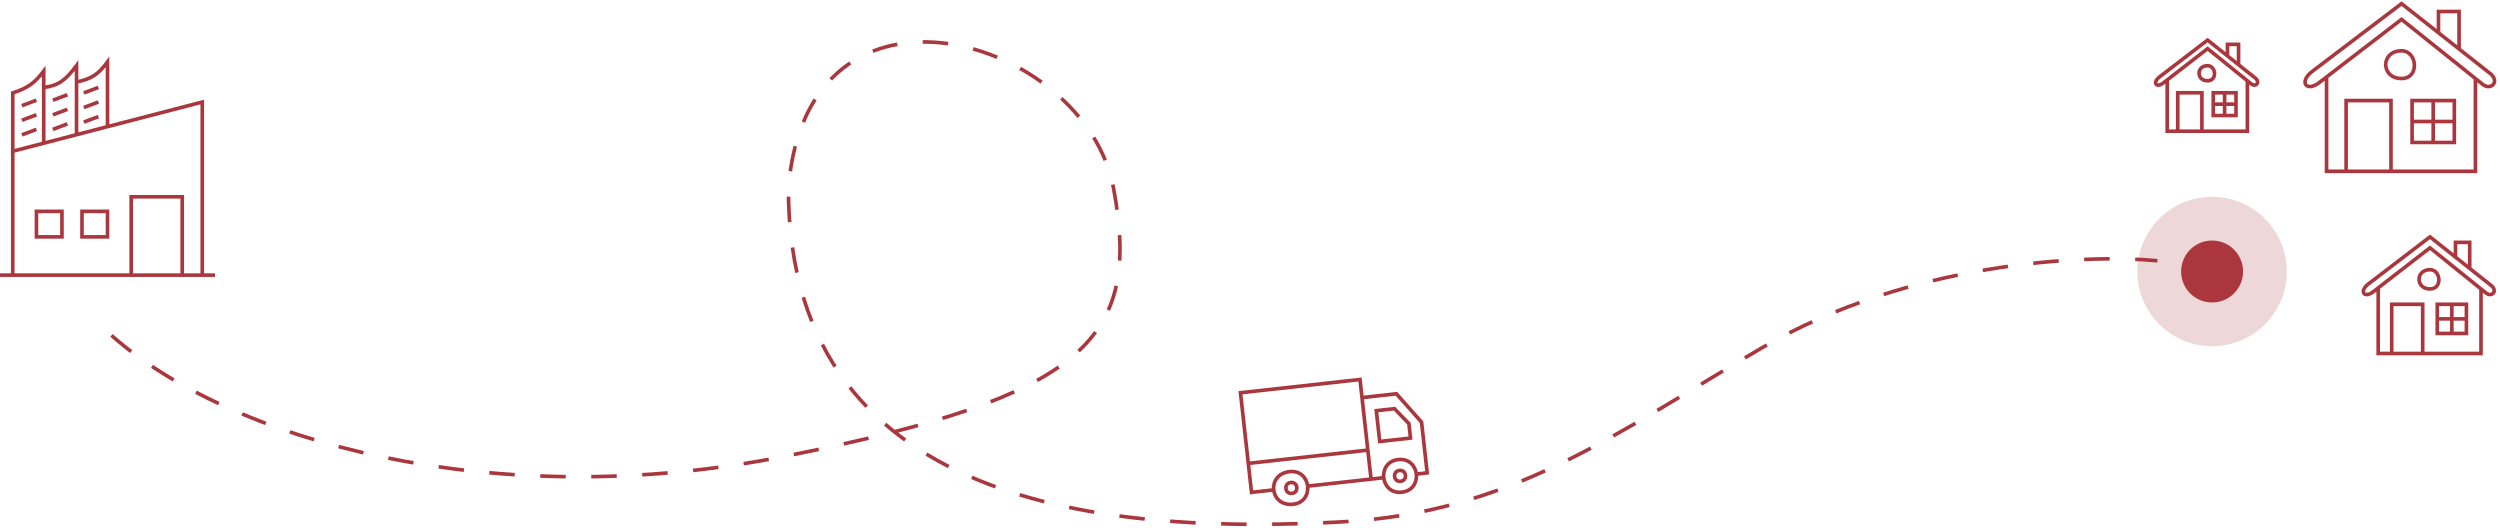 <?xml version="1.0" encoding="UTF-8"?> <svg xmlns="http://www.w3.org/2000/svg" width="686" height="145" viewBox="0 0 686 145" fill="none"> <path d="M30.591 92.032C62.94 120.668 134.941 141.414 216.334 125.029C297.727 108.645 313.3 93.17 305.553 51.64C297.806 10.11 221.551 -12.646 216.334 51.64C216.334 143.234 312.336 146.079 367.641 143.235C414.599 140.82 442.982 119.113 483.47 95.447C523.957 71.78 572.689 69.656 591.993 71.552" stroke="#AA373E" stroke-dasharray="7 7"></path> <path d="M0 75.5H3.5M59 75.5H55.5M55.5 75.5V28L29.5 34.75M55.5 75.5H50M3.5 41.5V75.5M3.5 41.5V25.5C7.91 24.058 9.612 22.613 12 19.5V24M3.5 41.5L12 39.293M3.5 75.5H36M36 75.5V54H50V75.5M36 75.5H50M12 39.293V24M12 39.293L21 36.957M6 37L10 35.5M6 33L10 31.5M6 29L10 27.5M14.5 35.5L18.5 34M14.5 31.5L18.5 30M14.5 27.5L18.5 26M23 33.5L27 32M23 29.5L27 28M23 25.5L27 24M12 24C15.99 23.517 17.933 22.073 21 18V22.5M21 36.957V22.5M21 36.957L29.5 34.75M21 22.5C25.076 21.656 26.93 20.454 29.5 17V34.75M22.5 58V65H29.5V58H22.5ZM10 58V65H17V58H10Z" stroke="#AA373E"></path> <circle opacity="0.2" cx="607" cy="74.5" r="20.5" fill="#AA373E"></circle> <circle cx="607" cy="74.5" r="8.5" fill="#AA373E"></circle> <path d="M379.694 131.079C379.445 128.842 380.688 126.441 383.67 126.11C386.652 125.779 388.391 127.85 388.639 130.086M379.694 131.079C379.942 133.315 381.681 135.386 384.662 135.055C387.644 134.724 388.887 132.322 388.639 130.086M379.694 131.079L376.215 131.465M358.822 133.395C358.573 131.158 356.834 129.088 353.853 129.419C350.623 129.777 349.256 132.192 349.504 134.429M358.822 133.395C359.07 135.631 357.827 138.033 354.845 138.364C351.615 138.722 349.752 136.665 349.504 134.429M358.822 133.395L376.215 131.465M376.215 131.465L375.333 123.514M349.504 134.429L343.416 135.104L342.534 127.153M342.534 127.153L340.383 107.772L373.182 104.132L373.733 109.102M342.534 127.153L375.333 123.514M375.333 123.514L373.733 109.102M373.733 109.102L383.175 108.054L390.076 115.841L391.62 129.755L388.639 130.086M378.591 121.14L377.653 112.692L382.623 112.14L386.598 116.227L387.039 120.202L378.591 121.14ZM384.001 129.092C382.013 129.312 382.344 132.294 384.332 132.073C386.319 131.853 385.988 128.871 384.001 129.092ZM354.184 132.4C352.196 132.621 352.527 135.602 354.514 135.382C356.502 135.161 356.171 132.18 354.184 132.4Z" stroke="#AA373E"></path> <path d="M652.577 79L666.785 68L680.785 79.29M652.577 79L651.285 80C648.785 82 647.285 80 649.785 78L666.785 65L673.785 70.559M652.577 79V97H656.285M680.785 79.29L682.285 80.5C683.785 81.5 685.285 80 683.785 78.5L677.687 73.657M680.785 79.29V97H664.785M677.687 73.657V66.5H673.785V70.559M677.687 73.657L673.785 70.559M668.785 87.5V91.5H672.785M668.785 87.5V83.5H672.785M668.785 87.5H672.785M676.785 87.5V83.5H672.785M676.785 87.5V91.5H672.785M676.785 87.5H672.785M672.785 87.5V83.5M672.785 87.5V91.5M664.785 97V83.5H656.285V97M664.785 97H656.285M666.785 74C662.785 74 662.785 79.29 666.785 79.29C670.285 79.29 669.785 74 666.785 74Z" stroke="#AA373E"></path> <path d="M638.404 21.125L658.98 5.312L679.255 21.542M638.404 21.125L636.533 22.562C632.913 25.438 630.74 22.562 634.361 19.688L658.98 1L669.118 8.991M638.404 21.125V47H643.774M679.255 21.542L681.428 23.281C683.6 24.719 685.773 22.562 683.6 20.406L674.769 13.445M679.255 21.542V47H656.084M674.769 13.445V3.156H669.118V8.991M674.769 13.445L669.118 8.991M661.877 33.344V39.094H667.67M661.877 33.344V27.594H667.67M661.877 33.344H667.67M673.462 33.344V27.594H667.67M673.462 33.344V39.094H667.67M673.462 33.344H667.67M667.67 33.344V27.594M667.67 33.344V39.094M656.084 47V27.594H643.774V47M656.084 47H643.774M658.98 13.938C653.187 13.938 653.187 21.542 658.98 21.542C664.049 21.542 663.325 13.938 658.98 13.938Z" stroke="#AA373E"></path> <path d="M594.679 21.938L605.759 13.344L616.676 22.164M594.679 21.938L593.672 22.719C591.722 24.281 590.552 22.719 592.502 21.156L605.759 11L611.217 15.343M594.679 21.938V36H597.571M616.676 22.164L617.846 23.109C619.015 23.891 620.185 22.719 619.015 21.547L614.26 17.764M616.676 22.164V36H604.199M614.26 17.764V12.172H611.217V15.343M614.26 17.764L611.217 15.343M607.318 28.578V31.703H610.437M607.318 28.578V25.453H610.437M607.318 28.578H610.437M613.557 28.578V25.453H610.437M613.557 28.578V31.703H610.437M613.557 28.578H610.437M610.437 28.578V25.453M610.437 28.578V31.703M604.199 36V25.453H597.571V36M604.199 36H597.571M605.759 18.031C602.639 18.031 602.639 22.164 605.759 22.164C608.488 22.164 608.098 18.031 605.759 18.031Z" stroke="#AA373E"></path> </svg> 